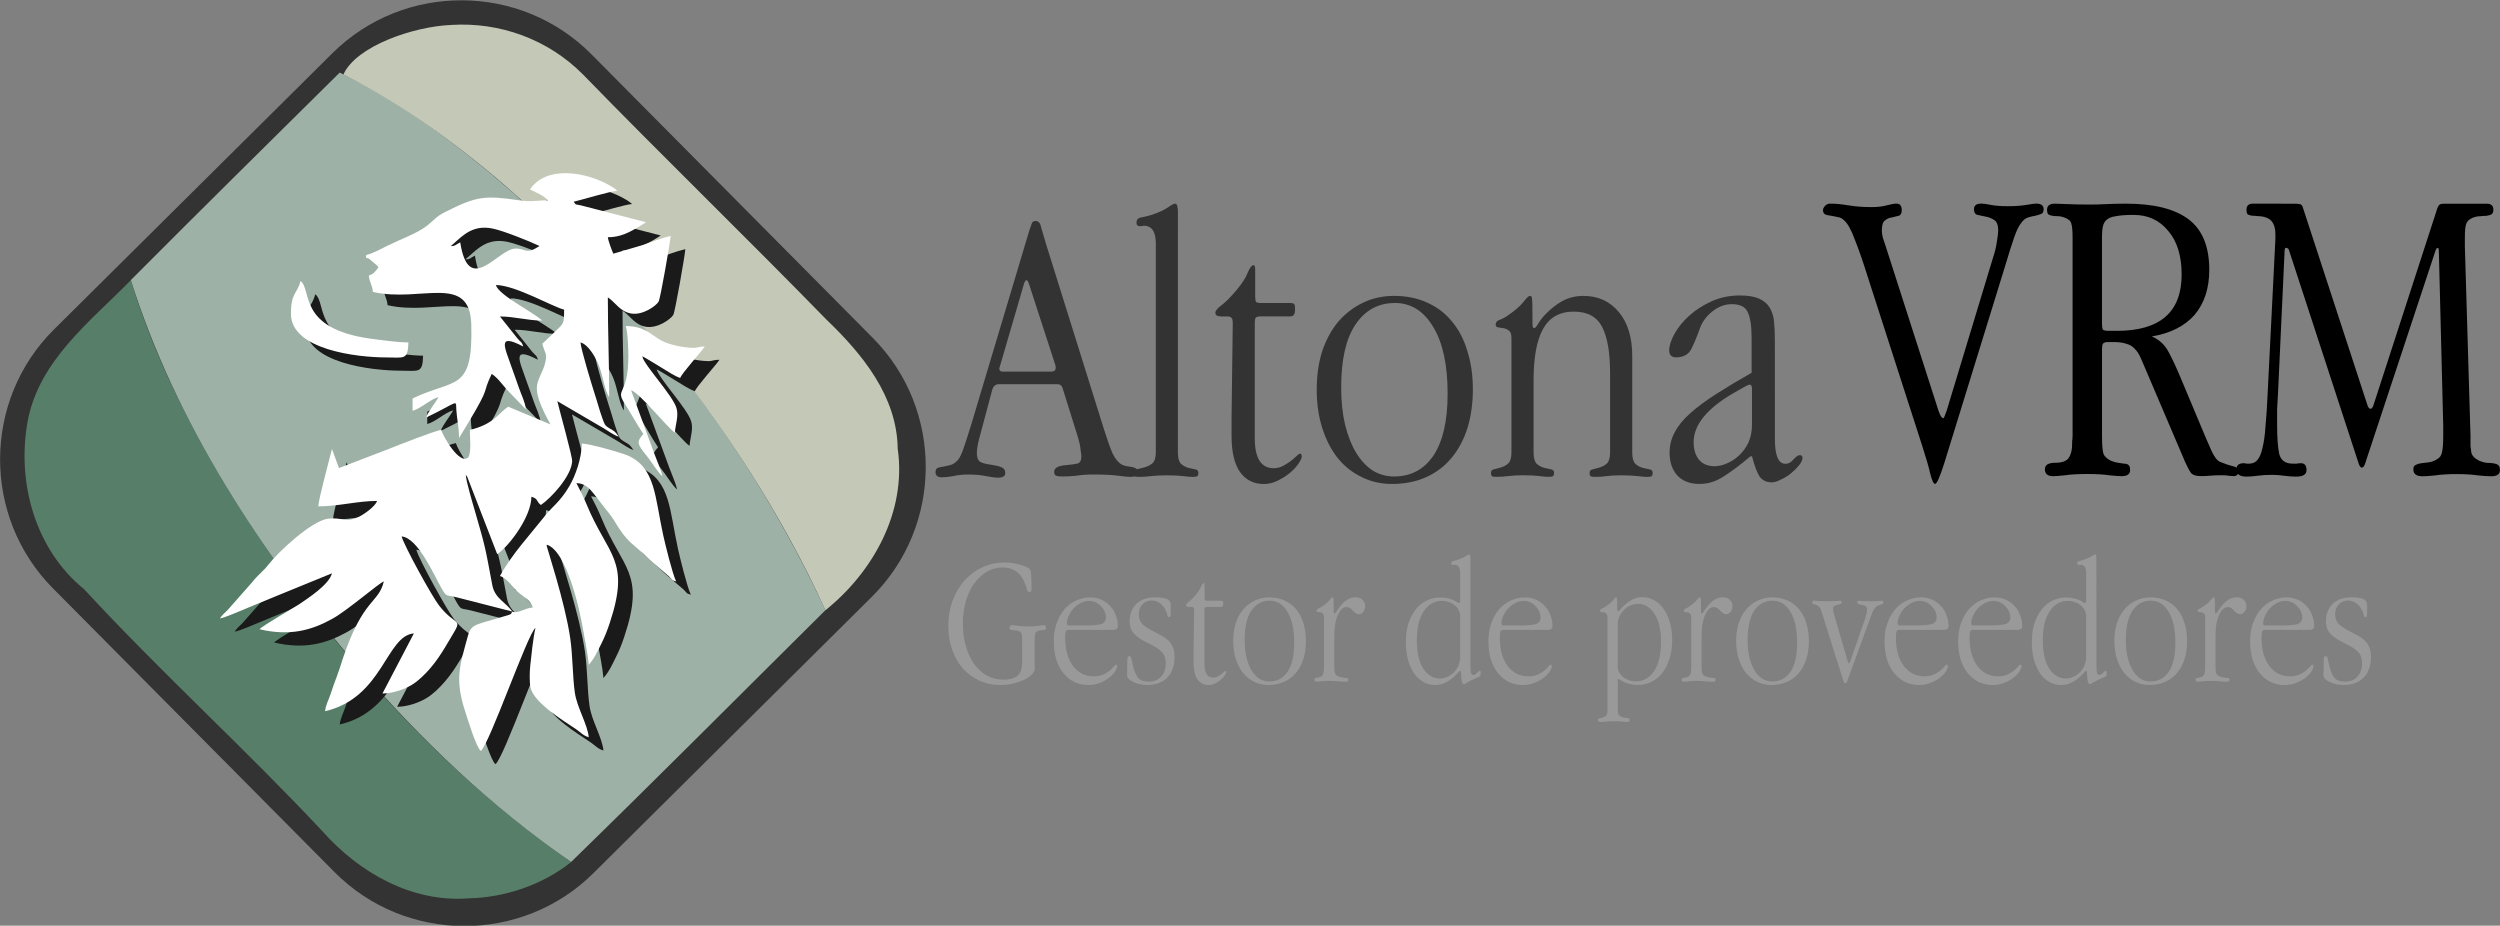 <svg xmlns:inkscape="http://www.inkscape.org/namespaces/inkscape" xmlns:sodipodi="http://sodipodi.sourceforge.net/DTD/sodipodi-0.dtd" xmlns="http://www.w3.org/2000/svg" xmlns:svg="http://www.w3.org/2000/svg" xmlns:rdf="http://www.w3.org/1999/02/22-rdf-syntax-ns#" xmlns:cc="http://creativecommons.org/ns#" xmlns:dc="http://purl.org/dc/elements/1.1/" width="79.43mm" height="29.41mm" viewBox="0 0 79.43 29.41" id="svg1" xml:space="preserve"><rect x="0" y="0" width="79.43" height="29.41" fill="#808080" stroke="none"/><title id="title2">Altona VRM</title><defs id="defs1"><style type="text/css" id="style1"> .fil0 {fill:#D67E29} .fil1 {fill:#D67E29} </style><style type="text/css" id="style2"> .fil0 {fill:#D67E29} .fil1 {fill:#D67E29} </style><style type="text/css" id="style39"> .fil0 {fill:#D67E29} .fil1 {fill:#D67E29} </style><style id="style2-4" type="text/css"> .str0 {stroke:#E60000;stroke-width:1.01;stroke-miterlimit:22.926} .fil3 {fill:#FEFEFE} .fil5 {fill:#727271} .fil35 {fill:#2B2A29} .fil34 {fill:#FECC00} .fil38 {fill:#AB8082} .fil31 {fill:#EF7F1A} .fil37 {fill:#E51A4B} .fil39 {fill:#BBC274} .fil27 {fill:#838FC6} .fil26 {fill:#57A7B3} .fil2 {fill:#57A7B3} .fil28 {fill:#56698F} .fil0 {fill:#00A0E3} .fil4 {fill:#005290} .fil25 {fill:#0057A8} .fil21 {fill:#0068B2} .fil7 {fill:#007D5E} .fil8 {fill:#008D0D} .fil12 {fill:#00A600} .fil11 {fill:#1B5B33} .fil14 {fill:#2C8630} .fil15 {fill:#2DBB28} .fil22 {fill:#388EC1} .fil1 {fill:#3E9BDD} .fil23 {fill:#447C8A} .fil30 {fill:#5E2777} .fil9 {fill:#62A34F} .fil29 {fill:#630B57} .fil10 {fill:#66CB77} .fil19 {fill:#735A2C} .fil24 {fill:#758D89} .fil32 {fill:#8E0034} .fil16 {fill:#A28240} .fil18 {fill:#A46C14} .fil6 {fill:#AF583A} .fil17 {fill:#B5B28C} .fil33 {fill:#B90F21} .fil13 {fill:#C0D496} .fil20 {fill:#D7A24F} .fil36 {fill:#FF4300} </style><style id="style2-8" type="text/css"> .str0 {stroke:#E60000;stroke-width:1.01;stroke-miterlimit:22.926} .fil3 {fill:#FEFEFE} .fil5 {fill:#727271} .fil35 {fill:#2B2A29} .fil34 {fill:#FECC00} .fil38 {fill:#AB8082} .fil31 {fill:#EF7F1A} .fil37 {fill:#E51A4B} .fil39 {fill:#BBC274} .fil27 {fill:#838FC6} .fil26 {fill:#57A7B3} .fil2 {fill:#57A7B3} .fil28 {fill:#56698F} .fil0 {fill:#00A0E3} .fil4 {fill:#005290} .fil25 {fill:#0057A8} .fil21 {fill:#0068B2} .fil7 {fill:#007D5E} .fil8 {fill:#008D0D} .fil12 {fill:#00A600} .fil11 {fill:#1B5B33} .fil14 {fill:#2C8630} .fil15 {fill:#2DBB28} .fil22 {fill:#388EC1} .fil1 {fill:#3E9BDD} .fil23 {fill:#447C8A} .fil30 {fill:#5E2777} .fil9 {fill:#62A34F} .fil29 {fill:#630B57} .fil10 {fill:#66CB77} .fil19 {fill:#735A2C} .fil24 {fill:#758D89} .fil32 {fill:#8E0034} .fil16 {fill:#A28240} .fil18 {fill:#A46C14} .fil6 {fill:#AF583A} .fil17 {fill:#B5B28C} .fil33 {fill:#B90F21} .fil13 {fill:#C0D496} .fil20 {fill:#D7A24F} .fil36 {fill:#FF4300} </style></defs><g id="layer1" transform="translate(-58.696,-180.152)"><g id="g2" transform="matrix(0.774,0,0,0.774,13.268,40.724)"><path style="clip-rule:evenodd;fill:#333333;fill-rule:evenodd;stroke-width:0.228;image-rendering:optimizeQuality;shape-rendering:geometricPrecision;text-rendering:geometricPrecision" id="path94-0" d="m 82.965,182.363 11.557,11.649 c 2.912,2.934 2.893,7.716 -0.041,10.626 l -11.429,11.343 c -2.934,2.912 -7.714,2.893 -10.626,-0.041 l -11.56,-11.649 c -2.909,-2.934 -2.891,-7.716 0.041,-10.626 l 11.432,-11.343 c 2.932,-2.909 7.714,-2.891 10.626,0.041 z" class="fil34"></path><g id="layer1-8" transform="matrix(1.027,0,0,1.027,-29.952,46.652)"><path d="m 109.14,164.436 c -5.537,-3.87 -10.067,-9.068 -13.635,-14.775 -1.629,-2.667 -3.049,-5.486 -3.962,-8.483 -1.643,1.675 -3.694,3.225 -4.132,5.684 -0.425,2.422 0.313,5.081 2.265,6.668 3.068,3.323 6.428,6.364 9.519,9.666 1.469,1.657 3.573,2.862 5.843,2.689 1.47,-0.035 2.945,-0.533 4.102,-1.448 z" fill="#786721" image-rendering="optimizeQuality" id="path2" style="clip-rule:evenodd;fill:#577e68;fill-opacity:1;fill-rule:evenodd;stroke-width:0.099;shape-rendering:geometricPrecision"></path><path d="m 119.306,154.366 c -2.94,-6.358 -7.305,-12.03 -12.507,-16.703 -2.108,-1.85 -4.381,-3.547 -6.907,-4.784 -2.787,2.761 -5.582,5.513 -8.348,8.294 1.813,5.746 5.193,10.879 9.065,15.445 2.528,2.92 5.343,5.621 8.532,7.813 3.415,-3.324 6.779,-6.708 10.166,-10.065 z" fill="#a0892c" image-rendering="optimizeQuality" id="path3" style="clip-rule:evenodd;fill:#9eb1a6;fill-opacity:1;fill-rule:evenodd;stroke-width:0.099;shape-rendering:geometricPrecision"></path><path d="m 104.338,130.976 c -1.485,0.06 -3.789,0.841 -4.298,1.98 4.929,2.533 8.979,6.481 12.495,10.704 2.671,3.282 5.019,6.851 6.771,10.71 1.912,-1.533 3.249,-3.947 2.89,-6.453 -0.028,-2.105 -1.419,-3.795 -2.862,-5.177 -3.21,-3.292 -6.514,-6.492 -9.721,-9.788 -1.388,-1.399 -3.315,-2.103 -5.274,-1.977 z" fill="#c8ab37" image-rendering="optimizeQuality" id="path4" style="clip-rule:evenodd;fill:#c4c8b7;fill-rule:evenodd;stroke-width:0.099;shape-rendering:geometricPrecision"></path><g transform="matrix(0.319,0,0,0.319,87.001,132.506)" fill="#1a1a1a" image-rendering="optimizeQuality" stroke-width="0.309" id="g16" style="clip-rule:evenodd;fill-rule:evenodd;shape-rendering:geometricPrecision"><path d="m 70.584,15.434 c -1.816,-0.01 -3.497,0.557 -4.486,2.038 0.71,0.38 1.77,0.76 2.22,1.37 -1.61,0 -1.87,0.23 -3.58,-0.01 -4.37,-0.62 -5.28,-0.54 -9.32,1.49 -1.07,0.54 -1.379,1.03 -2.229,1.7 -1.19,0.94 -3.49,1.77 -5.01,2.53 -0.78,0.39 -1.77,0.94 -2.62,1.14 v 0.34 c 0.59,0.16 0.38,0.16 0.84,0.53 0.3,0.24 0.49,0.35 0.7,0.67 -0.3,0.44 -0.61,0.87 -1.2,1.02 0.07,0.87 0.44,1.19 0.51,2.06 5.97,1.39 12.16,-2.42 12.33,4.1 0.22,8.52 -2.06,6.7 -7.36,9.25 v 1.54 c 1.01,-0.24 2.21,-1.44 3.25,-1.71 -0.38,0.72 -1.37,1.91 -1.54,2.56 4.21,-2.02 3.68,-2.35 3.78,-0.87 0.09,1.28 0.33,1.97 0.33,3.44 l 1.16,-1.91 c 2.94,-4.9 1.63,-3.41 2.94,-6.13 0.87,0.58 1.4,1.49 2.18,2.27 l 2.1,2.18 c -0.07,-0.88 -0.6,-1.89 -0.88,-2.72 -0.29,-0.89 -0.62,-1.71 -0.94,-2.65 -0.8,-2.35 -1.87,-4.28 1.48,-2.51 -0.16,-0.61 -0.32,-0.53 -0.71,-1 l -2.2,-2.76 c 1.87,0 3.38,0.51 5.31,0.51 -1.38,-1.2 -5.49,-3.21 -5.82,-4.45 2.41,0 7.17,2.76 8.55,3.08 0,1.75 -0.05,1.71 -0.98,2.61 l -1.75,1.67 c 0.28,1.2 0.73,1.18 0.28,2.67 -0.28,0.91 -0.79,1.63 -0.94,2.51 -0.25,1.53 1.16,3.93 1.68,4.92 l -5.3,-2.22 c -1.2,0.8 -1.8,2.21 -4.8,2.91 0,1.05 0.2,2.66 -0.17,3.42 -1.1,1.1 -3.23,-2.7 -3.42,-3.42 -0.64,0.05 -5.63,2 -6.53,2.37 l -6.28,2.41 -0.88,-2.39 c -0.3,1.27 -1.69,6.31 -1.71,7.19 2.51,0 4.93,-0.68 7.36,-0.68 -0.19,0.69 -1.75,1.77 -2.4,2.05 -1.56,0.69 -2.03,-0.03 -3.75,0.179 -2.04,0.25 -6.24,4.17 -7.45,5.74 -0.66,0.86 -1.35,1.31 -2.05,2.22 l -3.05,3.46 c -0.39,0.38 -0.7,0.64 -0.99,1.07 0.59,-0.05 2.92,-1.11 3.6,-1.37 1.18,-0.48 2.26,-0.94 3.52,-1.45 l 6.92,-2.83 c -0.33,1.39 -2.97,3.11 -4.14,3.9 -0.58,0.38 -4.64,2.71 -4.93,3.11 3.78,0.89 6.51,0.14 9.12,-1.31 1.95,-1.08 5.89,-4.52 6.45,-4.68 -0.65,2.78 -2.61,2.06 -5.16,9.74 -0.22,0.69 -0.44,1.42 -0.73,2.17 -0.3,0.77 -0.52,1.43 -0.76,2.15 -0.24,0.73 -0.64,1.44 -0.71,2.2 7.27,-1.69 7.63,-9.46 11.13,-9.75 l -3.94,7.53 c 1.35,0 2.73,-0.54 3.59,-1.03 0.88,-0.51 1.73,-1.36 2.36,-2.09 0.74,-0.85 1.35,-1.76 1.92,-2.71 0.29,-0.48 0.52,-0.89 0.83,-1.39 1.43,-2.36 0.49,-1.11 -1.61,-3.81 -0.87,-1.11 -4.38,-7.48 -4.69,-8.65 2.05,0.17 4.06,4.86 5.05,6.58 0.6,1.04 0.53,0.72 1.86,1.05 l 6.95,1.78 c -0.79,-1.18 -2.17,-1.59 -2.5,-3.32 -0.91,-4.82 -0.8,-4.53 -2.18,-9.29 -0.26,-0.89 -1.12,-3.78 -1.14,-4.51 0.12,0.13 0.09,0.09 0.21,0.31 l 3.729,9.62 c 1.51,-1.01 4.28,-4.72 4.28,-7.19 0.87,0.23 0.59,0.58 1.19,1.03 1.27,-0.85 3.84,-3.63 3.92,-5.49 0.03,-0.59 -1.58,-6.33 -1.86,-7.519 l 5.83,3.41 c 0.5,0.3 1.32,0.9 1.87,1.04 -0.51,-0.76 -0.69,-0.76 -1.17,-1.05 -0.58,-0.34 -0.62,-0.52 -0.86,-1.19 -0.39,-1.06 -0.62,-2.01 -0.99,-3.13 -0.32,-0.99 -1.76,-5.699 -1.77,-6.439 1,0.27 1.94,1.94 2.33,2.979 0.45,1.21 0.65,2.7 1.07,3.54 0.16,0.31 0.07,0.15 0.19,0.33 0,-4.35 -0.17,-8.13 -0.17,-12.5 1.01,0.68 1.51,1.79 2.95,2.03 1.42,0.23 3.07,-0.93 3.41,-1.49 0.22,-0.35 1.44,-7.34 1.51,-8.24 -1.13,0.26 -2.53,0.81 -3.61,1.18 l -3.57,1.05 c -0.17,-0.35 -0.65,-1.63 -0.69,-2.06 1.57,3e-6 2.66,-0.6 3.84,-1.29 l 0.95,-0.59 -8.15,-2.11 c -0.8,-0.2 -0.54,0.05 -0.92,-0.46 1.09,-0.25 4.69,-1.35 5.48,-1.37 -0.18,-0.15 -0.33,-0.29 -0.58,-0.44 -1.594,-1.004 -3.825,-1.757 -5.883,-1.768 z m -10.103,6.831 c 0.299,0.006 0.619,0.042 0.962,0.115 1.38,0.29 4.55,1.57 5.85,2.18 -1.74,1.14 -1.69,0.3 -3.02,0.32 -2.2,0.04 -5.86,6.09 -6.92,-0.78 -0.53,0.27 -0.64,0.49 -1.19,0.47 1.12,-0.901 2.224,-2.346 4.319,-2.304 z" id="path5"></path><path d="m 36.138,33.052 c 0,-2.69 0.82,-2.5 1.2,-4.11 1.48,1.08 -0.42,5.93 8.7,7.22 1.24,0.17 3.48,0.48 4.82,0.48 -0.05,2.26 -0.57,1.88 -2.74,1.88 -3.7,0 -11.98,-0.96 -11.98,-5.47 z" id="path6"></path><path d="m 67.638,33.902 0.36,0.1 z" id="path7"></path><path d="m 78.078,34.592 c 2.44,0 3.19,1.13 4.5,1.83 1,0.53 2.72,0.86 3.89,0.9 0.74,0.02 0.67,-0.17 1.53,-0.17 -0.44,0.67 -2.94,3.42 -3.08,3.94 -0.57,-0.15 -1.86,-0.99 -2.43,-1.34 -0.8,-0.48 -1.56,-0.97 -2.36,-1.4 0.33,1.23 3.79,4.85 4.31,6.48 0.32,0.99 -0.11,2.06 -0.2,3.11 -0.92,-0.62 -4.46,-5.04 -5.48,-5.31 l 2.94,8.02 c 0.29,0.8 0.79,1.88 1,2.76 -0.52,-0.37 -1.4,-1.86 -1.94,-2.51 -1.29,-1.57 -1.32,-1.8 -0.46,-2.79 -0.85,-1.27 -1.58,-2.62 -2.41,-3.93 -1.12,-1.77 0.53,-0.93 0.53,-5.83 0,-0.9 -0.09,-3.24 -0.34,-3.76 z" id="path8"></path><path d="m 65.408,37.332 -0.17,-0.18 z" id="path9"></path><path d="m 65.578,37.502 -0.17,-0.17 z" id="path10"></path><path d="m 65.748,37.672 -0.17,-0.17 z" id="path11"></path><path d="M 65.748,37.672" id="path12"></path><path d="M 65.578,45.032" id="path13"></path><path d="M 77.218,48.452" id="path14"></path><path d="m 63.868,70.362 c 0.67,0.31 1.57,-0.43 2.57,-0.51 -0.26,-0.96 -1.27,-1.37 -1.93,-2.01 -0.61,-0.58 -1.37,-1.72 -2.18,-1.93 0.67,-1.26 1.82,-2.85 2.72,-3.96 l 3,-3.67 c 0.82,-1.05 1.85,-1.69 3,-3.67 0.73,-1.25 1.51,-3.41 1.55,-5.3 0.97,0.02 4.86,1.13 5.7,1.48 3.55,1.51 3.44,5.29 4.5,10.06 0.24,1.07 1.13,4.75 1.61,5.74 -0.6,-0.16 -0.47,-0.22 -0.9,-0.64 l -2.48,-2.13 c -2.19,-2.2 -2.6,-1.86 -4.39,-4.86 -0.4,-0.67 -0.87,-1.18 -1.32,-1.76 -1.38,-1.72 -1.92,-2.9 -3.41,-2.93 0.47,0.89 0.86,1.65 1.28,2.67 2.66,6.46 5.54,6.9 2.9,14.85 -0.37,1.11 -0.66,1.82 -1.15,2.79 -0.49,0.98 -0.76,1.62 -1.48,2.45 -0.11,-1.32 -0.47,-2.96 -0.69,-4.28 -0.4,-2.42 -2.06,-10.09 -4.62,-10.78 0.02,0.29 2.34,7.23 2.99,11.74 0.32,2.23 0.28,4.67 0.57,6.78 0.26,1.88 1.61,4.03 1.75,5.62 -0.69,-0.19 -1.03,-0.63 -1.58,-1 -1.52,-1.03 -5.28,-3.28 -5.72,-5.23 -0.14,-0.62 -0.11,-1.98 -0.04,-2.65 0.14,-1.31 0.37,-3.57 0.66,-4.82 -0.97,0.71 -5.78,14.63 -6.85,15.41 -0.57,-0.42 -1.67,-4.07 -1.9,-4.77 -1.42,-4.24 -0.73,-5.9 0.3,-9.68 0.42,-1.52 1.09,-1.34 4.45,-2.39 0.89,-0.27 0.92,-0.19 1.09,-0.62 z" id="path15"></path><path d="M 27.238,71.222" id="path16"></path></g><g transform="matrix(0.319,0,0,0.319,86.414,131.976)" fill="#ffffff" image-rendering="optimizeQuality" stroke-width="0.309" id="g28" style="clip-rule:evenodd;fill-rule:evenodd;shape-rendering:geometricPrecision"><path d="m 70.584,15.434 c -1.816,-0.01 -3.497,0.557 -4.486,2.038 0.71,0.38 1.77,0.76 2.22,1.37 -1.61,0 -1.87,0.23 -3.58,-0.01 -4.37,-0.62 -5.28,-0.54 -9.32,1.49 -1.07,0.54 -1.379,1.03 -2.229,1.7 -1.19,0.94 -3.49,1.77 -5.01,2.53 -0.78,0.39 -1.77,0.94 -2.62,1.14 v 0.34 c 0.59,0.16 0.38,0.16 0.84,0.53 0.3,0.24 0.49,0.35 0.7,0.67 -0.3,0.44 -0.61,0.87 -1.2,1.02 0.07,0.87 0.44,1.19 0.51,2.06 5.97,1.39 12.16,-2.42 12.33,4.1 0.22,8.52 -2.06,6.7 -7.36,9.25 v 1.54 c 1.01,-0.24 2.21,-1.44 3.25,-1.71 -0.38,0.72 -1.37,1.91 -1.54,2.56 4.21,-2.02 3.68,-2.35 3.78,-0.87 0.09,1.28 0.33,1.97 0.33,3.44 l 1.16,-1.91 c 2.94,-4.9 1.63,-3.41 2.94,-6.13 0.87,0.58 1.4,1.49 2.18,2.27 l 2.1,2.18 c -0.07,-0.88 -0.6,-1.89 -0.88,-2.72 -0.29,-0.89 -0.62,-1.71 -0.94,-2.65 -0.8,-2.35 -1.87,-4.28 1.48,-2.51 -0.16,-0.61 -0.32,-0.53 -0.71,-1 l -2.2,-2.76 c 1.87,0 3.38,0.51 5.31,0.51 -1.38,-1.2 -5.49,-3.21 -5.82,-4.45 2.41,0 7.17,2.76 8.55,3.08 0,1.75 -0.05,1.71 -0.98,2.61 l -1.75,1.67 c 0.28,1.2 0.73,1.18 0.28,2.67 -0.28,0.91 -0.79,1.63 -0.94,2.51 -0.25,1.53 1.16,3.93 1.68,4.92 l -5.3,-2.22 c -1.2,0.8 -1.8,2.21 -4.8,2.91 0,1.05 0.2,2.66 -0.17,3.42 -1.1,1.1 -3.23,-2.7 -3.42,-3.42 -0.64,0.05 -5.63,2 -6.53,2.37 l -6.28,2.41 -0.88,-2.39 c -0.3,1.27 -1.69,6.31 -1.71,7.19 2.51,0 4.93,-0.68 7.36,-0.68 -0.19,0.69 -1.75,1.77 -2.4,2.05 -1.56,0.69 -2.03,-0.03 -3.75,0.179 -2.04,0.25 -6.24,4.17 -7.45,5.74 -0.66,0.86 -1.35,1.31 -2.05,2.22 l -3.05,3.46 c -0.39,0.38 -0.7,0.64 -0.99,1.07 0.59,-0.05 2.92,-1.11 3.6,-1.37 1.18,-0.48 2.26,-0.94 3.52,-1.45 l 6.92,-2.83 c -0.33,1.39 -2.97,3.11 -4.14,3.9 -0.58,0.38 -4.64,2.71 -4.93,3.11 3.78,0.89 6.51,0.14 9.12,-1.31 1.95,-1.08 5.89,-4.52 6.45,-4.68 -0.65,2.78 -2.61,2.06 -5.16,9.74 -0.22,0.69 -0.44,1.42 -0.73,2.17 -0.3,0.77 -0.52,1.43 -0.76,2.15 -0.24,0.73 -0.64,1.44 -0.71,2.2 7.27,-1.69 7.63,-9.46 11.13,-9.75 l -3.94,7.53 c 1.35,0 2.73,-0.54 3.59,-1.03 0.88,-0.51 1.73,-1.36 2.36,-2.09 0.74,-0.85 1.35,-1.76 1.92,-2.71 0.29,-0.48 0.52,-0.89 0.83,-1.39 1.43,-2.36 0.49,-1.11 -1.61,-3.81 -0.87,-1.11 -4.38,-7.48 -4.69,-8.65 2.05,0.17 4.06,4.86 5.05,6.58 0.6,1.04 0.53,0.72 1.86,1.05 l 6.95,1.78 c -0.79,-1.18 -2.17,-1.59 -2.5,-3.32 -0.91,-4.82 -0.8,-4.53 -2.18,-9.29 -0.26,-0.89 -1.12,-3.78 -1.14,-4.51 0.12,0.13 0.09,0.09 0.21,0.31 l 3.729,9.62 c 1.51,-1.01 4.28,-4.72 4.28,-7.19 0.87,0.23 0.59,0.58 1.19,1.03 1.27,-0.85 3.84,-3.63 3.92,-5.49 0.03,-0.59 -1.58,-6.33 -1.86,-7.519 l 5.83,3.41 c 0.5,0.3 1.32,0.9 1.87,1.04 -0.51,-0.76 -0.69,-0.76 -1.17,-1.05 -0.58,-0.34 -0.62,-0.52 -0.86,-1.19 -0.39,-1.06 -0.62,-2.01 -0.99,-3.13 -0.32,-0.99 -1.76,-5.699 -1.77,-6.439 1,0.27 1.94,1.94 2.33,2.979 0.45,1.21 0.65,2.7 1.07,3.54 0.16,0.31 0.07,0.15 0.19,0.33 0,-4.35 -0.17,-8.13 -0.17,-12.5 1.01,0.68 1.51,1.79 2.95,2.03 1.42,0.23 3.07,-0.93 3.41,-1.49 0.22,-0.35 1.44,-7.34 1.51,-8.24 -1.13,0.26 -2.53,0.81 -3.61,1.18 l -3.57,1.05 c -0.17,-0.35 -0.65,-1.63 -0.69,-2.06 1.57,3e-6 2.66,-0.6 3.84,-1.29 l 0.95,-0.59 -8.15,-2.11 c -0.8,-0.2 -0.54,0.05 -0.92,-0.46 1.09,-0.25 4.69,-1.35 5.48,-1.37 -0.18,-0.15 -0.33,-0.29 -0.58,-0.44 -1.594,-1.004 -3.825,-1.757 -5.883,-1.768 z m -10.103,6.831 c 0.299,0.006 0.619,0.042 0.962,0.115 1.38,0.29 4.55,1.57 5.85,2.18 -1.74,1.14 -1.69,0.3 -3.02,0.32 -2.2,0.04 -5.86,6.09 -6.92,-0.78 -0.53,0.27 -0.64,0.49 -1.19,0.47 1.12,-0.901 2.224,-2.346 4.319,-2.304 z" id="path17"></path><path d="m 36.138,33.052 c 0,-2.69 0.82,-2.5 1.2,-4.11 1.48,1.08 -0.42,5.93 8.7,7.22 1.24,0.17 3.48,0.48 4.82,0.48 -0.05,2.26 -0.57,1.88 -2.74,1.88 -3.7,0 -11.98,-0.96 -11.98,-5.47 z" id="path18"></path><path d="m 67.638,33.902 0.36,0.1 z" id="path19"></path><path d="m 78.078,34.592 c 2.44,0 3.19,1.13 4.5,1.83 1,0.53 2.72,0.86 3.89,0.9 0.74,0.02 0.67,-0.17 1.53,-0.17 -0.44,0.67 -2.94,3.42 -3.08,3.94 -0.57,-0.15 -1.86,-0.99 -2.43,-1.34 -0.8,-0.48 -1.56,-0.97 -2.36,-1.4 0.33,1.23 3.79,4.85 4.31,6.48 0.32,0.99 -0.11,2.06 -0.2,3.11 -0.92,-0.62 -4.46,-5.04 -5.48,-5.31 l 2.94,8.02 c 0.29,0.8 0.79,1.88 1,2.76 -0.52,-0.37 -1.4,-1.86 -1.94,-2.51 -1.29,-1.57 -1.32,-1.8 -0.46,-2.79 -0.85,-1.27 -1.58,-2.62 -2.41,-3.93 -1.12,-1.77 0.53,-0.93 0.53,-5.83 0,-0.9 -0.09,-3.24 -0.34,-3.76 z" id="path20"></path><path d="m 65.408,37.332 -0.17,-0.18 z" id="path21"></path><path d="m 65.578,37.502 -0.17,-0.17 z" id="path22"></path><path d="m 65.748,37.672 -0.17,-0.17 z" id="path23"></path><path d="M 65.748,37.672" id="path24"></path><path d="M 65.578,45.032" id="path25"></path><path d="M 77.218,48.452" id="path26"></path><path d="m 63.868,70.362 c 0.67,0.31 1.57,-0.43 2.57,-0.51 -0.26,-0.96 -1.27,-1.37 -1.93,-2.01 -0.61,-0.58 -1.37,-1.72 -2.18,-1.93 0.67,-1.26 1.82,-2.85 2.72,-3.96 l 3,-3.67 c 0.82,-1.05 1.85,-1.69 3,-3.67 0.73,-1.25 1.51,-3.41 1.55,-5.3 0.97,0.02 4.86,1.13 5.7,1.48 3.55,1.51 3.44,5.29 4.5,10.06 0.24,1.07 1.13,4.75 1.61,5.74 -0.6,-0.16 -0.47,-0.22 -0.9,-0.64 l -2.48,-2.13 c -2.19,-2.2 -2.6,-1.86 -4.39,-4.86 -0.4,-0.67 -0.87,-1.18 -1.32,-1.76 -1.38,-1.72 -1.92,-2.9 -3.41,-2.93 0.47,0.89 0.86,1.65 1.28,2.67 2.66,6.46 5.54,6.9 2.9,14.85 -0.37,1.11 -0.66,1.82 -1.15,2.79 -0.49,0.98 -0.76,1.62 -1.48,2.45 -0.11,-1.32 -0.47,-2.96 -0.69,-4.28 -0.4,-2.42 -2.06,-10.09 -4.62,-10.78 0.02,0.29 2.34,7.23 2.99,11.74 0.32,2.23 0.28,4.67 0.57,6.78 0.26,1.88 1.61,4.03 1.75,5.62 -0.69,-0.19 -1.03,-0.63 -1.58,-1 -1.52,-1.03 -5.28,-3.28 -5.72,-5.23 -0.14,-0.62 -0.11,-1.98 -0.04,-2.65 0.14,-1.31 0.37,-3.57 0.66,-4.82 -0.97,0.71 -5.78,14.63 -6.85,15.41 -0.57,-0.42 -1.67,-4.07 -1.9,-4.77 -1.42,-4.24 -0.73,-5.9 0.3,-9.68 0.42,-1.52 1.09,-1.34 4.45,-2.39 0.89,-0.27 0.92,-0.19 1.09,-0.62 z" id="path27"></path><path d="M 27.238,71.222" id="path28"></path></g></g></g><g id="g29" transform="translate(0,-1.292)"><path d="m 122.429,189.811 q 0.151,-0.509 0.261,-0.825 0.11,-0.316 0.22,-0.454 0.096,-0.137 0.22,-0.179 0.137,-0.041 0.234,-0.055 0.11,-0.028 0.179,-0.055 0.083,-0.028 0.083,-0.151 0,-0.179 -0.234,-0.179 -0.083,0 -0.316,0.041 -0.234,0.041 -0.591,0.041 -0.33,0 -0.536,-0.041 -0.192,-0.041 -0.302,-0.041 -0.234,0 -0.234,0.179 0,0.151 0.11,0.179 0.124,0.028 0.261,0.055 0.151,0.028 0.275,0.11 0.124,0.083 0.124,0.33 0,0.11 -0.041,0.344 -0.028,0.234 -0.137,0.564 l -1.457,4.811 q -0.083,0.247 -0.11,0.247 -0.069,0 -0.151,-0.234 l -1.677,-5.223 q -0.055,-0.165 -0.096,-0.289 -0.028,-0.124 -0.028,-0.22 0,-0.247 0.096,-0.316 0.096,-0.083 0.22,-0.096 0.124,-0.028 0.22,-0.055 0.096,-0.028 0.096,-0.179 0,-0.206 -0.165,-0.206 -0.11,0 -0.316,0.055 -0.192,0.055 -0.481,0.055 -0.399,0 -0.729,-0.055 -0.33,-0.055 -0.577,-0.055 -0.11,0 -0.165,0.069 -0.069,0.069 -0.069,0.137 0,0.096 0.069,0.137 0.069,0.028 0.179,0.041 0.096,0.014 0.206,0.041 0.124,0.014 0.206,0.096 0.179,0.151 0.344,0.605 0.179,0.44 0.412,1.182 l 1.732,5.374 q 0.192,0.591 0.261,0.907 0.083,0.316 0.151,0.316 0.083,0 0.289,-0.646 z m 3.519,2.144 h -0.275 q -0.124,0 -0.165,-0.041 -0.028,-0.055 -0.028,-0.192 v -2.749 q 0,-0.206 0.028,-0.33 0.028,-0.137 0.124,-0.22 0.096,-0.083 0.289,-0.11 0.206,-0.041 0.564,-0.041 0.687,0 1.1,0.509 0.426,0.495 0.426,1.388 0,1.787 -2.062,1.787 z m 1.113,0.179 q 0.893,-0.151 1.361,-0.687 0.467,-0.55 0.467,-1.429 0,-1.113 -0.66,-1.608 -0.66,-0.495 -1.979,-0.495 -0.357,0 -0.632,0.014 -0.275,0.014 -0.509,0.014 -0.426,0 -0.715,-0.014 -0.275,-0.014 -0.412,-0.014 -0.247,0 -0.247,0.192 0,0.11 0.041,0.151 0.055,0.028 0.124,0.041 0.083,0.014 0.179,0.014 0.096,0 0.206,0.041 0.192,0.069 0.22,0.192 0.041,0.124 0.041,0.44 v 6.295 q 0,0.11 -0.014,0.179 0,0.069 0,0.096 0,0.275 -0.11,0.44 -0.11,0.151 -0.426,0.151 -0.33,0 -0.33,0.206 0,0.22 0.261,0.22 0.11,0 0.371,-0.028 0.275,-0.041 0.715,-0.041 0.44,0 0.701,0.041 0.275,0.028 0.385,0.028 0.275,0 0.275,-0.192 0,-0.124 -0.055,-0.165 -0.041,-0.041 -0.137,-0.041 -0.083,-0.014 -0.192,-0.028 -0.11,-0.014 -0.234,-0.069 -0.192,-0.096 -0.234,-0.234 -0.041,-0.151 -0.041,-0.564 v -2.735 q 0,-0.137 0.028,-0.179 0.041,-0.055 0.165,-0.055 h 0.165 q 0.261,0 0.412,0.055 0.165,0.041 0.275,0.165 0.11,0.11 0.192,0.302 0.083,0.192 0.206,0.481 l 1.196,2.804 q 0.11,0.247 0.192,0.357 0.083,0.096 0.316,0.096 0.124,0 0.289,-0.014 0.165,-0.014 0.385,-0.014 0.11,0 0.192,0.014 0.096,0.014 0.165,0.014 0.151,0 0.151,-0.137 0,-0.151 -0.179,-0.179 -0.165,-0.041 -0.399,-0.137 -0.137,-0.055 -0.275,-0.357 -0.137,-0.302 -0.371,-0.866 l -0.605,-1.443 q -0.206,-0.495 -0.385,-0.825 -0.179,-0.344 -0.536,-0.495 z m 3.216,-4.22 q -0.206,0 -0.206,0.192 0,0.11 0.041,0.151 0.055,0.028 0.137,0.041 0.083,0 0.192,0.014 0.124,0 0.247,0.041 0.302,0.096 0.302,0.536 v 0.151 l -0.247,4.921 q -0.028,0.619 -0.069,1.045 -0.028,0.412 -0.096,0.674 -0.055,0.261 -0.165,0.385 -0.096,0.11 -0.261,0.11 -0.041,0 -0.083,0 -0.028,-0.014 -0.083,-0.014 -0.234,0 -0.234,0.192 0,0.234 0.316,0.234 0.165,0 0.357,-0.028 0.206,-0.028 0.454,-0.028 0.192,0 0.385,0.028 0.192,0.028 0.385,0.028 0.33,0 0.33,-0.206 0,-0.22 -0.179,-0.22 -0.069,0 -0.137,0.014 -0.055,0 -0.124,0 -0.344,0 -0.426,-0.302 -0.069,-0.316 -0.069,-0.962 0,-0.234 0,-0.467 0.014,-0.247 0.028,-0.481 l 0.206,-4.453 q 0,-0.192 0.041,-0.192 0.069,0 0.096,0.055 l 2.227,6.818 q 0.041,0.11 0.096,0.11 0.055,0 0.096,-0.11 l 2.24,-6.776 q 0.028,-0.096 0.083,-0.096 0.028,0 0.028,0.192 l 0.137,5.457 v 0.33 q 0,0.357 -0.041,0.522 -0.028,0.151 -0.165,0.22 -0.137,0.083 -0.275,0.096 -0.124,0.014 -0.234,0.028 -0.096,0.014 -0.165,0.055 -0.069,0.028 -0.069,0.137 0,0.22 0.289,0.22 0.151,0 0.412,-0.028 0.261,-0.041 0.674,-0.041 0.399,0 0.674,0.041 0.275,0.028 0.426,0.028 0.275,0 0.275,-0.192 0,-0.124 -0.055,-0.165 -0.055,-0.041 -0.151,-0.055 -0.083,-0.014 -0.206,-0.014 -0.124,-0.014 -0.247,-0.069 -0.11,-0.055 -0.165,-0.11 -0.055,-0.055 -0.083,-0.137 -0.014,-0.096 -0.028,-0.22 0,-0.137 0,-0.33 l -0.179,-6.007 v -0.289 q 0,-0.316 0.041,-0.426 0.041,-0.124 0.192,-0.192 0.124,-0.055 0.247,-0.055 0.124,-0.014 0.206,-0.014 0.096,-0.014 0.151,-0.041 0.069,-0.041 0.069,-0.151 0,-0.192 -0.206,-0.192 h -1.388 q -0.11,0 -0.151,0.069 -0.041,0.069 -0.069,0.179 l -1.993,6.144 q -0.041,0.124 -0.096,0.124 -0.055,0 -0.096,-0.11 l -2.048,-6.268 q -0.028,-0.11 -0.096,-0.124 -0.055,-0.014 -0.151,-0.014 z" id="text1" style="font-size:11.429px;font-family:'Apple Garamond Light';-inkscape-font-specification:'Apple Garamond Light, ';stroke-width:0.054" aria-label="VRM"></path><path d="m 91.174,202.402 q 0,0.14 -0.018,0.257 -0.018,0.117 -0.082,0.204 -0.064,0.082 -0.187,0.128 -0.117,0.047 -0.321,0.047 -0.268,0 -0.502,-0.123 -0.233,-0.128 -0.408,-0.362 -0.169,-0.233 -0.268,-0.56 -0.099,-0.333 -0.099,-0.735 0,-0.385 0.093,-0.712 0.099,-0.333 0.268,-0.566 0.175,-0.239 0.403,-0.373 0.233,-0.134 0.502,-0.134 0.239,0 0.414,0.117 0.175,0.117 0.268,0.333 0.064,0.14 0.082,0.239 0.023,0.093 0.087,0.093 0.064,0 0.064,-0.082 0,-0.28 -0.012,-0.438 -0.006,-0.157 -0.041,-0.204 -0.023,-0.029 -0.099,-0.064 -0.07,-0.041 -0.175,-0.07 -0.105,-0.035 -0.239,-0.058 -0.134,-0.023 -0.286,-0.023 -0.385,0 -0.712,0.152 -0.327,0.152 -0.566,0.42 -0.239,0.268 -0.379,0.642 -0.134,0.368 -0.134,0.805 0,0.408 0.123,0.753 0.123,0.344 0.338,0.595 0.222,0.245 0.525,0.385 0.303,0.14 0.671,0.14 0.21,0 0.403,-0.047 0.198,-0.047 0.35,-0.117 0.152,-0.076 0.245,-0.169 0.093,-0.099 0.093,-0.204 0,-0.018 -0.006,-0.07 0,-0.058 0,-0.146 v -0.7 q 0,-0.134 0.018,-0.187 0.018,-0.058 0.117,-0.088 0.047,-0.012 0.087,-0.012 0.041,0 0.07,-0.005 0.035,-0.005 0.052,-0.023 0.018,-0.018 0.018,-0.058 0,-0.076 -0.076,-0.076 -0.052,0 -0.169,0.023 -0.117,0.018 -0.309,0.018 -0.204,0 -0.333,-0.018 -0.128,-0.023 -0.187,-0.023 -0.087,0 -0.087,0.076 0,0.047 0.023,0.064 0.023,0.012 0.058,0.018 0.041,0 0.087,0.005 0.052,0 0.105,0.018 0.087,0.029 0.105,0.082 0.023,0.052 0.023,0.187 z m 1.96,-1.085 h -0.478 q -0.029,0 -0.047,-0.018 -0.018,-0.018 -0.018,-0.035 0,-0.123 0.058,-0.251 0.058,-0.128 0.152,-0.233 0.099,-0.105 0.228,-0.175 0.128,-0.07 0.268,-0.07 0.111,0 0.21,0.047 0.099,0.047 0.169,0.123 0.076,0.076 0.117,0.169 0.041,0.093 0.041,0.187 0,0.169 -0.169,0.216 -0.169,0.041 -0.531,0.041 z m 0.904,0.14 q 0.099,0 0.134,-0.029 0.041,-0.029 0.041,-0.093 0,-0.175 -0.064,-0.338 -0.058,-0.169 -0.175,-0.292 -0.111,-0.128 -0.274,-0.204 -0.163,-0.076 -0.368,-0.076 -0.233,0 -0.443,0.099 -0.21,0.093 -0.368,0.274 -0.158,0.181 -0.251,0.443 -0.093,0.257 -0.093,0.578 0,0.315 0.076,0.572 0.082,0.257 0.228,0.438 0.146,0.181 0.344,0.28 0.204,0.099 0.443,0.099 0.21,0 0.379,-0.07 0.175,-0.07 0.292,-0.163 0.123,-0.099 0.187,-0.198 0.064,-0.105 0.064,-0.169 0,-0.047 -0.041,-0.047 -0.018,0 -0.064,0.058 -0.047,0.058 -0.128,0.128 -0.082,0.07 -0.21,0.128 -0.123,0.058 -0.303,0.058 -0.198,0 -0.368,-0.082 -0.163,-0.088 -0.286,-0.245 -0.117,-0.157 -0.187,-0.385 -0.064,-0.228 -0.064,-0.519 0,-0.146 0.018,-0.193 0.018,-0.052 0.093,-0.052 z m 1.348,-1.033 q -0.379,0 -0.589,0.21 -0.21,0.21 -0.21,0.543 0,0.257 0.152,0.414 0.158,0.157 0.478,0.309 0.263,0.123 0.391,0.257 0.128,0.128 0.128,0.362 0,0.263 -0.152,0.426 -0.146,0.157 -0.391,0.157 -0.216,0 -0.321,-0.105 -0.099,-0.111 -0.158,-0.321 -0.052,-0.204 -0.07,-0.292 -0.012,-0.093 -0.064,-0.093 -0.064,0 -0.064,0.099 0,0.204 -0.006,0.333 -0.006,0.123 -0.006,0.169 0,0.07 0.058,0.128 0.058,0.052 0.146,0.093 0.093,0.047 0.204,0.07 0.117,0.023 0.233,0.023 0.414,0 0.642,-0.239 0.228,-0.239 0.228,-0.653 0,-0.181 -0.052,-0.298 -0.047,-0.123 -0.134,-0.21 -0.087,-0.088 -0.21,-0.157 -0.123,-0.07 -0.274,-0.146 -0.233,-0.117 -0.35,-0.228 -0.117,-0.117 -0.117,-0.321 0,-0.193 0.117,-0.309 0.117,-0.123 0.286,-0.123 0.123,0 0.233,0.064 0.111,0.064 0.187,0.193 0.076,0.128 0.082,0.204 0.006,0.07 0.058,0.07 0.052,0 0.052,-0.117 v -0.239 q 0,-0.058 -0.012,-0.105 -0.012,-0.052 -0.064,-0.088 -0.047,-0.041 -0.152,-0.058 -0.099,-0.023 -0.28,-0.023 z m 1.581,-0.292 v -0.093 q 0,-0.07 -0.023,-0.07 -0.041,0 -0.087,0.111 -0.041,0.111 -0.169,0.263 -0.128,0.152 -0.222,0.222 -0.087,0.064 -0.087,0.111 0,0.052 0.087,0.052 h 0.087 q 0.052,0 0.064,0.023 0.018,0.018 0.018,0.076 l -0.018,1.394 v 0.274 q 0,0.35 0.123,0.531 0.128,0.181 0.356,0.181 0.111,0 0.21,-0.052 0.105,-0.052 0.181,-0.117 0.082,-0.07 0.123,-0.134 0.047,-0.07 0.047,-0.099 0,-0.047 -0.023,-0.047 -0.018,0 -0.052,0.035 -0.035,0.035 -0.087,0.076 -0.047,0.035 -0.111,0.07 -0.064,0.035 -0.14,0.035 -0.28,0 -0.28,-0.443 v -1.704 q 0,-0.058 0.012,-0.076 0.018,-0.023 0.07,-0.023 h 0.438 q 0.047,0 0.058,-0.023 0.018,-0.023 0.018,-0.076 v -0.023 q 0,-0.047 -0.012,-0.058 -0.012,-0.018 -0.064,-0.018 h -0.432 q -0.052,0 -0.07,-0.018 -0.012,-0.023 -0.012,-0.082 z m 2.054,0.292 q -0.245,0 -0.455,0.099 -0.21,0.099 -0.368,0.28 -0.152,0.181 -0.239,0.438 -0.082,0.257 -0.082,0.572 0,0.309 0.082,0.566 0.082,0.257 0.228,0.443 0.146,0.181 0.35,0.28 0.204,0.105 0.455,0.105 0.28,0 0.502,-0.099 0.222,-0.099 0.373,-0.28 0.158,-0.187 0.239,-0.443 0.082,-0.263 0.082,-0.578 0,-0.309 -0.082,-0.566 -0.076,-0.257 -0.228,-0.438 -0.146,-0.181 -0.368,-0.28 -0.216,-0.099 -0.49,-0.099 z m 0.012,0.105 q 0.356,0 0.566,0.35 0.216,0.35 0.216,0.992 0,0.601 -0.21,0.916 -0.21,0.309 -0.583,0.309 -0.169,0 -0.315,-0.088 -0.14,-0.093 -0.245,-0.263 -0.105,-0.175 -0.163,-0.414 -0.058,-0.245 -0.058,-0.554 0,-0.613 0.21,-0.928 0.216,-0.321 0.583,-0.321 z m 2.036,0.035 q 0,-0.064 -0.006,-0.099 0,-0.041 -0.029,-0.041 -0.035,0 -0.105,0.093 -0.07,0.088 -0.204,0.181 -0.076,0.052 -0.14,0.082 -0.058,0.023 -0.058,0.07 0,0.041 0.035,0.041 0.035,0 0.076,0.005 0.047,0.005 0.082,0.041 0.041,0.035 0.041,0.14 v 1.546 q 0,0.152 -0.023,0.228 -0.018,0.07 -0.093,0.099 -0.099,0.035 -0.146,0.035 -0.041,0 -0.041,0.058 0,0.041 0.018,0.052 0.023,0.005 0.07,0.005 0.07,0 0.163,-0.012 0.099,-0.012 0.216,-0.012 0.181,0 0.309,0.018 0.134,0.012 0.21,0.012 0.093,0 0.093,-0.064 0,-0.041 -0.023,-0.047 -0.018,-0.012 -0.058,-0.012 -0.041,-0.005 -0.099,-0.012 -0.058,-0.005 -0.134,-0.035 -0.087,-0.035 -0.111,-0.099 -0.023,-0.064 -0.023,-0.216 v -0.963 q 0,-0.245 0.035,-0.42 0.035,-0.175 0.093,-0.286 0.058,-0.117 0.123,-0.169 0.07,-0.052 0.134,-0.052 0.07,0 0.117,0.035 0.047,0.035 0.087,0.082 0.047,0.041 0.087,0.076 0.047,0.035 0.105,0.035 0.076,0 0.134,-0.07 0.064,-0.076 0.064,-0.193 0,-0.117 -0.082,-0.193 -0.082,-0.082 -0.228,-0.082 -0.274,0 -0.519,0.333 l -0.105,0.152 q -0.023,0.029 -0.041,0.029 -0.023,0 -0.023,-0.041 z m 4.346,-1.377 q 0,-0.128 -0.041,-0.128 -0.029,0 -0.111,0.058 -0.082,0.052 -0.233,0.105 -0.087,0.029 -0.158,0.047 -0.07,0.012 -0.07,0.07 0,0.023 0.018,0.041 0.018,0.012 0.029,0.012 0.029,0 0.041,0 0.012,-0.005 0.018,-0.005 0.181,0 0.181,0.263 v 0.887 q 0,0.064 -0.047,0.064 -0.018,0 -0.058,-0.023 -0.035,-0.029 -0.105,-0.064 -0.07,-0.035 -0.175,-0.058 -0.105,-0.029 -0.251,-0.029 -0.228,0 -0.432,0.099 -0.198,0.093 -0.344,0.28 -0.146,0.181 -0.233,0.443 -0.082,0.263 -0.082,0.595 0,0.315 0.07,0.572 0.076,0.251 0.198,0.432 0.128,0.175 0.298,0.268 0.175,0.093 0.368,0.093 0.204,0 0.391,-0.111 0.193,-0.117 0.385,-0.338 h 0.035 l 0.023,0.268 q 0.018,0.152 0.076,0.152 0.035,0 0.128,-0.064 0.099,-0.058 0.286,-0.14 0.076,-0.029 0.099,-0.052 0.023,-0.023 0.023,-0.088 0,-0.082 -0.018,-0.082 -0.023,0 -0.052,0.023 -0.023,0.018 -0.052,0.047 -0.023,0.023 -0.052,0.047 -0.029,0.018 -0.052,0.018 -0.07,0 -0.088,-0.082 -0.012,-0.082 -0.012,-0.257 z m -0.327,1.838 v 1.301 q 0,0.146 -0.058,0.268 -0.052,0.123 -0.146,0.216 -0.087,0.088 -0.204,0.14 -0.111,0.052 -0.233,0.052 -0.321,0 -0.531,-0.315 -0.204,-0.321 -0.204,-0.904 0,-0.601 0.222,-0.922 0.222,-0.327 0.572,-0.327 0.122,0 0.228,0.041 0.105,0.035 0.181,0.099 0.082,0.064 0.128,0.157 0.047,0.088 0.047,0.193 z m 1.855,0.292 h -0.478 q -0.029,0 -0.047,-0.018 -0.018,-0.018 -0.018,-0.035 0,-0.123 0.058,-0.251 0.058,-0.128 0.152,-0.233 0.099,-0.105 0.228,-0.175 0.128,-0.07 0.268,-0.07 0.111,0 0.21,0.047 0.099,0.047 0.169,0.123 0.076,0.076 0.117,0.169 0.041,0.093 0.041,0.187 0,0.169 -0.169,0.216 -0.169,0.041 -0.531,0.041 z m 0.904,0.14 q 0.099,0 0.134,-0.029 0.041,-0.029 0.041,-0.093 0,-0.175 -0.064,-0.338 -0.058,-0.169 -0.175,-0.292 -0.111,-0.128 -0.274,-0.204 -0.163,-0.076 -0.368,-0.076 -0.233,0 -0.443,0.099 -0.21,0.093 -0.368,0.274 -0.157,0.181 -0.251,0.443 -0.093,0.257 -0.093,0.578 0,0.315 0.076,0.572 0.082,0.257 0.228,0.438 0.146,0.181 0.344,0.28 0.204,0.099 0.443,0.099 0.21,0 0.379,-0.07 0.175,-0.07 0.292,-0.163 0.123,-0.099 0.187,-0.198 0.064,-0.105 0.064,-0.169 0,-0.047 -0.041,-0.047 -0.018,0 -0.064,0.058 -0.047,0.058 -0.128,0.128 -0.082,0.07 -0.21,0.128 -0.123,0.058 -0.303,0.058 -0.198,0 -0.368,-0.082 -0.163,-0.088 -0.286,-0.245 -0.117,-0.157 -0.187,-0.385 -0.064,-0.228 -0.064,-0.519 0,-0.146 0.018,-0.193 0.018,-0.052 0.093,-0.052 z m 2.229,-0.893 q 0,-0.064 -0.005,-0.099 0,-0.041 -0.029,-0.041 -0.029,0 -0.099,0.093 -0.07,0.088 -0.222,0.193 -0.064,0.047 -0.128,0.07 -0.058,0.018 -0.058,0.07 0,0.041 0.035,0.041 0.035,0 0.076,0.005 0.047,0.005 0.082,0.041 0.041,0.035 0.041,0.14 v 2.946 q 0,0.117 -0.047,0.157 -0.047,0.047 -0.105,0.064 -0.058,0.018 -0.105,0.023 -0.047,0.012 -0.047,0.058 0,0.058 0.082,0.058 0.058,0 0.163,-0.012 0.111,-0.012 0.274,-0.012 0.152,0 0.251,0.012 0.099,0.012 0.152,0.012 0.088,0 0.088,-0.058 0,-0.052 -0.058,-0.064 -0.058,-0.005 -0.134,-0.018 -0.07,-0.012 -0.128,-0.058 -0.058,-0.041 -0.058,-0.163 v -1.003 h 0.029 q 0.152,0.099 0.292,0.14 0.146,0.047 0.315,0.047 0.233,0 0.432,-0.099 0.198,-0.099 0.344,-0.28 0.146,-0.187 0.228,-0.449 0.088,-0.268 0.088,-0.601 0,-0.309 -0.076,-0.56 -0.07,-0.251 -0.198,-0.426 -0.123,-0.181 -0.298,-0.274 -0.169,-0.099 -0.368,-0.099 -0.181,0 -0.315,0.07 -0.134,0.07 -0.233,0.157 -0.093,0.082 -0.152,0.152 -0.058,0.07 -0.076,0.07 -0.029,0 -0.029,-0.052 z m 0.018,2.036 v -1.301 q 0,-0.146 0.052,-0.268 0.058,-0.123 0.146,-0.21 0.093,-0.093 0.21,-0.14 0.117,-0.052 0.233,-0.052 0.321,0 0.525,0.315 0.21,0.309 0.21,0.898 0,0.601 -0.222,0.928 -0.222,0.321 -0.572,0.321 -0.123,0 -0.228,-0.035 -0.105,-0.041 -0.187,-0.105 -0.076,-0.064 -0.123,-0.152 -0.047,-0.093 -0.047,-0.198 z m 2.643,-2.036 q 0,-0.064 -0.005,-0.099 0,-0.041 -0.029,-0.041 -0.035,0 -0.105,0.093 -0.07,0.088 -0.204,0.181 -0.076,0.052 -0.14,0.082 -0.058,0.023 -0.058,0.07 0,0.041 0.035,0.041 0.035,0 0.076,0.005 0.047,0.005 0.082,0.041 0.041,0.035 0.041,0.14 v 1.546 q 0,0.152 -0.023,0.228 -0.018,0.07 -0.093,0.099 -0.099,0.035 -0.146,0.035 -0.041,0 -0.041,0.058 0,0.041 0.018,0.052 0.023,0.005 0.07,0.005 0.07,0 0.163,-0.012 0.099,-0.012 0.216,-0.012 0.181,0 0.309,0.018 0.134,0.012 0.21,0.012 0.093,0 0.093,-0.064 0,-0.041 -0.023,-0.047 -0.018,-0.012 -0.058,-0.012 -0.041,-0.005 -0.099,-0.012 -0.058,-0.005 -0.134,-0.035 -0.088,-0.035 -0.111,-0.099 -0.023,-0.064 -0.023,-0.216 v -0.963 q 0,-0.245 0.035,-0.42 0.035,-0.175 0.093,-0.286 0.058,-0.117 0.123,-0.169 0.07,-0.052 0.134,-0.052 0.07,0 0.117,0.035 0.047,0.035 0.088,0.082 0.047,0.041 0.088,0.076 0.047,0.035 0.105,0.035 0.076,0 0.134,-0.07 0.064,-0.076 0.064,-0.193 0,-0.117 -0.082,-0.193 -0.082,-0.082 -0.228,-0.082 -0.274,0 -0.519,0.333 l -0.105,0.152 q -0.023,0.029 -0.041,0.029 -0.023,0 -0.023,-0.041 z m 2.264,-0.14 q -0.245,0 -0.455,0.099 -0.21,0.099 -0.368,0.28 -0.152,0.181 -0.239,0.438 -0.082,0.257 -0.082,0.572 0,0.309 0.082,0.566 0.082,0.257 0.228,0.443 0.146,0.181 0.35,0.28 0.204,0.105 0.455,0.105 0.28,0 0.502,-0.099 0.222,-0.099 0.373,-0.28 0.157,-0.187 0.239,-0.443 0.082,-0.263 0.082,-0.578 0,-0.309 -0.082,-0.566 -0.076,-0.257 -0.228,-0.438 -0.146,-0.181 -0.368,-0.28 -0.216,-0.099 -0.49,-0.099 z m 0.012,0.105 q 0.356,0 0.566,0.35 0.216,0.35 0.216,0.992 0,0.601 -0.21,0.916 -0.21,0.309 -0.583,0.309 -0.169,0 -0.315,-0.088 -0.14,-0.093 -0.245,-0.263 -0.105,-0.175 -0.163,-0.414 -0.058,-0.245 -0.058,-0.554 0,-0.613 0.21,-0.928 0.216,-0.321 0.583,-0.321 z m 1.989,0.554 q -0.029,-0.099 -0.047,-0.169 -0.018,-0.076 -0.018,-0.14 0,-0.058 0.041,-0.076 0.047,-0.023 0.093,-0.035 0.052,-0.018 0.093,-0.029 0.047,-0.012 0.047,-0.052 0,-0.035 -0.018,-0.041 -0.018,-0.012 -0.047,-0.012 -0.023,0 -0.123,0.012 -0.099,0.005 -0.286,0.005 -0.163,0 -0.268,-0.005 -0.099,-0.012 -0.128,-0.012 h -0.023 q -0.029,0 -0.035,0.012 -0.005,0.005 -0.005,0.041 0,0.052 0.035,0.058 0.029,0.005 0.07,0.018 0.047,0.012 0.093,0.047 0.047,0.029 0.082,0.134 l 0.7,2.217 q 0.012,0.047 0.023,0.07 0.012,0.023 0.047,0.023 0.029,0 0.041,-0.029 0.018,-0.029 0.035,-0.082 l 0.718,-1.972 q 0.064,-0.187 0.117,-0.268 0.052,-0.082 0.134,-0.117 0.082,-0.035 0.117,-0.035 0.041,-0.005 0.041,-0.064 0,-0.041 -0.012,-0.047 -0.012,-0.005 -0.047,-0.005 -0.012,0 -0.088,0.012 -0.076,0.005 -0.233,0.005 -0.187,0 -0.28,-0.005 -0.088,-0.012 -0.105,-0.012 -0.029,0 -0.047,0.012 -0.012,0.005 -0.012,0.041 0,0.047 0.047,0.058 0.052,0.012 0.105,0.023 0.058,0.005 0.105,0.035 0.052,0.023 0.052,0.099 0,0.082 -0.018,0.157 -0.018,0.076 -0.047,0.157 l -0.473,1.354 q -0.018,0.052 -0.035,0.052 -0.018,0 -0.035,-0.041 z m 2.526,0.233 h -0.478 q -0.029,0 -0.047,-0.018 -0.018,-0.018 -0.018,-0.035 0,-0.123 0.058,-0.251 0.058,-0.128 0.152,-0.233 0.099,-0.105 0.228,-0.175 0.128,-0.07 0.268,-0.07 0.111,0 0.21,0.047 0.099,0.047 0.169,0.123 0.076,0.076 0.117,0.169 0.041,0.093 0.041,0.187 0,0.169 -0.169,0.216 -0.169,0.041 -0.531,0.041 z m 0.904,0.14 q 0.099,0 0.134,-0.029 0.041,-0.029 0.041,-0.093 0,-0.175 -0.064,-0.338 -0.058,-0.169 -0.175,-0.292 -0.111,-0.128 -0.274,-0.204 -0.163,-0.076 -0.368,-0.076 -0.233,0 -0.443,0.099 -0.21,0.093 -0.368,0.274 -0.157,0.181 -0.251,0.443 -0.093,0.257 -0.093,0.578 0,0.315 0.076,0.572 0.082,0.257 0.228,0.438 0.146,0.181 0.344,0.28 0.204,0.099 0.443,0.099 0.21,0 0.379,-0.07 0.175,-0.07 0.292,-0.163 0.123,-0.099 0.187,-0.198 0.064,-0.105 0.064,-0.169 0,-0.047 -0.041,-0.047 -0.018,0 -0.064,0.058 -0.047,0.058 -0.128,0.128 -0.082,0.07 -0.21,0.128 -0.123,0.058 -0.303,0.058 -0.198,0 -0.368,-0.082 -0.163,-0.088 -0.286,-0.245 -0.117,-0.157 -0.187,-0.385 -0.064,-0.228 -0.064,-0.519 0,-0.146 0.018,-0.193 0.018,-0.052 0.093,-0.052 z m 1.435,-0.14 h -0.478 q -0.029,0 -0.047,-0.018 -0.018,-0.018 -0.018,-0.035 0,-0.123 0.058,-0.251 0.058,-0.128 0.152,-0.233 0.099,-0.105 0.228,-0.175 0.128,-0.07 0.268,-0.07 0.111,0 0.21,0.047 0.099,0.047 0.169,0.123 0.076,0.076 0.117,0.169 0.041,0.093 0.041,0.187 0,0.169 -0.169,0.216 -0.169,0.041 -0.531,0.041 z m 0.904,0.14 q 0.099,0 0.134,-0.029 0.041,-0.029 0.041,-0.093 0,-0.175 -0.064,-0.338 -0.058,-0.169 -0.175,-0.292 -0.111,-0.128 -0.274,-0.204 -0.163,-0.076 -0.368,-0.076 -0.233,0 -0.443,0.099 -0.21,0.093 -0.368,0.274 -0.157,0.181 -0.251,0.443 -0.093,0.257 -0.093,0.578 0,0.315 0.076,0.572 0.082,0.257 0.228,0.438 0.146,0.181 0.344,0.28 0.204,0.099 0.443,0.099 0.21,0 0.379,-0.07 0.175,-0.07 0.292,-0.163 0.123,-0.099 0.187,-0.198 0.064,-0.105 0.064,-0.169 0,-0.047 -0.041,-0.047 -0.018,0 -0.064,0.058 -0.047,0.058 -0.128,0.128 -0.082,0.07 -0.21,0.128 -0.123,0.058 -0.303,0.058 -0.198,0 -0.368,-0.082 -0.163,-0.088 -0.286,-0.245 -0.117,-0.157 -0.187,-0.385 -0.064,-0.228 -0.064,-0.519 0,-0.146 0.018,-0.193 0.018,-0.052 0.093,-0.052 z m 2.532,-2.269 q 0,-0.128 -0.041,-0.128 -0.029,0 -0.111,0.058 -0.082,0.052 -0.233,0.105 -0.088,0.029 -0.157,0.047 -0.07,0.012 -0.07,0.07 0,0.023 0.018,0.041 0.018,0.012 0.029,0.012 0.029,0 0.041,0 0.012,-0.005 0.018,-0.005 0.181,0 0.181,0.263 v 0.887 q 0,0.064 -0.047,0.064 -0.018,0 -0.058,-0.023 -0.035,-0.029 -0.105,-0.064 -0.07,-0.035 -0.175,-0.058 -0.105,-0.029 -0.251,-0.029 -0.228,0 -0.432,0.099 -0.198,0.093 -0.344,0.28 -0.146,0.181 -0.233,0.443 -0.082,0.263 -0.082,0.595 0,0.315 0.07,0.572 0.076,0.251 0.198,0.432 0.128,0.175 0.298,0.268 0.175,0.093 0.368,0.093 0.204,0 0.391,-0.111 0.193,-0.117 0.385,-0.338 h 0.035 l 0.023,0.268 q 0.018,0.152 0.076,0.152 0.035,0 0.128,-0.064 0.099,-0.058 0.286,-0.14 0.076,-0.029 0.099,-0.052 0.023,-0.023 0.023,-0.088 0,-0.082 -0.018,-0.082 -0.023,0 -0.052,0.023 -0.023,0.018 -0.052,0.047 -0.023,0.023 -0.052,0.047 -0.029,0.018 -0.052,0.018 -0.07,0 -0.088,-0.082 -0.012,-0.082 -0.012,-0.257 z m -0.327,1.838 v 1.301 q 0,0.146 -0.058,0.268 -0.052,0.123 -0.146,0.216 -0.088,0.088 -0.204,0.14 -0.111,0.052 -0.233,0.052 -0.321,0 -0.531,-0.315 -0.204,-0.321 -0.204,-0.904 0,-0.601 0.222,-0.922 0.222,-0.327 0.572,-0.327 0.123,0 0.228,0.041 0.105,0.035 0.181,0.099 0.082,0.064 0.128,0.157 0.047,0.088 0.047,0.193 z m 2.042,-0.601 q -0.245,0 -0.455,0.099 -0.21,0.099 -0.368,0.28 -0.152,0.181 -0.239,0.438 -0.082,0.257 -0.082,0.572 0,0.309 0.082,0.566 0.082,0.257 0.228,0.443 0.146,0.181 0.35,0.28 0.204,0.105 0.455,0.105 0.28,0 0.502,-0.099 0.222,-0.099 0.373,-0.28 0.157,-0.187 0.239,-0.443 0.082,-0.263 0.082,-0.578 0,-0.309 -0.082,-0.566 -0.076,-0.257 -0.228,-0.438 -0.146,-0.181 -0.368,-0.28 -0.216,-0.099 -0.49,-0.099 z m 0.012,0.105 q 0.356,0 0.566,0.35 0.216,0.35 0.216,0.992 0,0.601 -0.21,0.916 -0.21,0.309 -0.583,0.309 -0.169,0 -0.315,-0.088 -0.14,-0.093 -0.245,-0.263 -0.105,-0.175 -0.163,-0.414 -0.058,-0.245 -0.058,-0.554 0,-0.613 0.21,-0.928 0.216,-0.321 0.583,-0.321 z m 2.036,0.035 q 0,-0.064 -0.005,-0.099 0,-0.041 -0.029,-0.041 -0.035,0 -0.105,0.093 -0.07,0.088 -0.204,0.181 -0.076,0.052 -0.14,0.082 -0.058,0.023 -0.058,0.07 0,0.041 0.035,0.041 0.035,0 0.076,0.005 0.047,0.005 0.082,0.041 0.041,0.035 0.041,0.14 v 1.546 q 0,0.152 -0.023,0.228 -0.018,0.07 -0.093,0.099 -0.099,0.035 -0.146,0.035 -0.041,0 -0.041,0.058 0,0.041 0.018,0.052 0.023,0.005 0.07,0.005 0.07,0 0.163,-0.012 0.099,-0.012 0.216,-0.012 0.181,0 0.309,0.018 0.134,0.012 0.21,0.012 0.093,0 0.093,-0.064 0,-0.041 -0.023,-0.047 -0.018,-0.012 -0.058,-0.012 -0.041,-0.005 -0.099,-0.012 -0.058,-0.005 -0.134,-0.035 -0.088,-0.035 -0.111,-0.099 -0.023,-0.064 -0.023,-0.216 v -0.963 q 0,-0.245 0.035,-0.42 0.035,-0.175 0.093,-0.286 0.058,-0.117 0.123,-0.169 0.07,-0.052 0.134,-0.052 0.07,0 0.117,0.035 0.047,0.035 0.088,0.082 0.047,0.041 0.088,0.076 0.047,0.035 0.105,0.035 0.076,0 0.134,-0.07 0.064,-0.076 0.064,-0.193 0,-0.117 -0.082,-0.193 -0.082,-0.082 -0.228,-0.082 -0.274,0 -0.519,0.333 l -0.105,0.152 q -0.023,0.029 -0.041,0.029 -0.023,0 -0.023,-0.041 z m 2.077,0.753 h -0.478 q -0.029,0 -0.047,-0.018 -0.018,-0.018 -0.018,-0.035 0,-0.123 0.058,-0.251 0.058,-0.128 0.152,-0.233 0.099,-0.105 0.228,-0.175 0.128,-0.07 0.268,-0.07 0.111,0 0.21,0.047 0.099,0.047 0.169,0.123 0.076,0.076 0.117,0.169 0.041,0.093 0.041,0.187 0,0.169 -0.169,0.216 -0.169,0.041 -0.531,0.041 z m 0.904,0.14 q 0.099,0 0.134,-0.029 0.041,-0.029 0.041,-0.093 0,-0.175 -0.064,-0.338 -0.058,-0.169 -0.175,-0.292 -0.111,-0.128 -0.274,-0.204 -0.163,-0.076 -0.368,-0.076 -0.233,0 -0.443,0.099 -0.21,0.093 -0.368,0.274 -0.157,0.181 -0.251,0.443 -0.093,0.257 -0.093,0.578 0,0.315 0.076,0.572 0.082,0.257 0.228,0.438 0.146,0.181 0.344,0.28 0.204,0.099 0.443,0.099 0.21,0 0.379,-0.07 0.175,-0.07 0.292,-0.163 0.123,-0.099 0.187,-0.198 0.064,-0.105 0.064,-0.169 0,-0.047 -0.041,-0.047 -0.018,0 -0.064,0.058 -0.047,0.058 -0.128,0.128 -0.082,0.07 -0.21,0.128 -0.123,0.058 -0.303,0.058 -0.198,0 -0.368,-0.082 -0.163,-0.088 -0.286,-0.245 -0.117,-0.157 -0.187,-0.385 -0.064,-0.228 -0.064,-0.519 0,-0.146 0.018,-0.193 0.018,-0.052 0.093,-0.052 z m 1.348,-1.033 q -0.379,0 -0.589,0.21 -0.21,0.21 -0.21,0.543 0,0.257 0.152,0.414 0.157,0.157 0.478,0.309 0.263,0.123 0.391,0.257 0.128,0.128 0.128,0.362 0,0.263 -0.152,0.426 -0.146,0.157 -0.391,0.157 -0.216,0 -0.321,-0.105 -0.099,-0.111 -0.157,-0.321 -0.052,-0.204 -0.07,-0.292 -0.012,-0.093 -0.064,-0.093 -0.064,0 -0.064,0.099 0,0.204 -0.005,0.333 -0.005,0.123 -0.005,0.169 0,0.07 0.058,0.128 0.058,0.052 0.146,0.093 0.093,0.047 0.204,0.07 0.117,0.023 0.233,0.023 0.414,0 0.642,-0.239 0.228,-0.239 0.228,-0.653 0,-0.181 -0.052,-0.298 -0.047,-0.123 -0.134,-0.21 -0.088,-0.088 -0.21,-0.157 -0.123,-0.07 -0.274,-0.146 -0.233,-0.117 -0.35,-0.228 -0.117,-0.117 -0.117,-0.321 0,-0.193 0.117,-0.309 0.117,-0.123 0.286,-0.123 0.123,0 0.233,0.064 0.111,0.064 0.187,0.193 0.076,0.128 0.082,0.204 0.005,0.07 0.058,0.07 0.052,0 0.052,-0.117 v -0.239 q 0,-0.058 -0.012,-0.105 -0.012,-0.052 -0.064,-0.088 -0.047,-0.041 -0.152,-0.058 -0.099,-0.023 -0.28,-0.023 z" id="text2" style="font-size:3.472px;font-family:'Apple Garamond Light';-inkscape-font-specification:'Apple Garamond Light, ';fill:#999999;stroke-width:0.023" aria-label="Gestor de proveedores"></path><path d="m 91.925,189.179 q -0.1,-0.326 -0.15,-0.514 -0.038,-0.2 -0.175,-0.2 -0.1,0 -0.125,0.088 -0.025,0.075 -0.075,0.213 l -1.841,6.151 q -0.138,0.451 -0.238,0.739 -0.088,0.276 -0.188,0.401 -0.113,0.125 -0.238,0.163 -0.125,0.025 -0.225,0.05 -0.113,0.013 -0.175,0.038 -0.075,0.025 -0.075,0.138 0,0.163 0.2,0.163 0.163,0 0.363,-0.038 0.213,-0.05 0.464,-0.05 0.338,0 0.576,0.05 0.251,0.05 0.388,0.05 0.225,0 0.225,-0.15 0,-0.138 -0.138,-0.188 -0.125,-0.05 -0.401,-0.088 -0.175,-0.025 -0.276,-0.088 -0.088,-0.075 -0.088,-0.263 0,-0.2 0.088,-0.514 l 0.401,-1.503 q 0.025,-0.088 0.075,-0.125 0.05,-0.05 0.113,-0.05 h 1.892 q 0.125,0 0.163,0.15 l 0.489,1.566 q 0.063,0.213 0.075,0.376 0.025,0.15 0.025,0.188 0,0.2 -0.113,0.238 -0.1,0.025 -0.351,0.05 -0.401,0.025 -0.401,0.213 0,0.1 0.063,0.125 0.063,0.025 0.2,0.025 0.213,0 0.451,-0.025 0.238,-0.038 0.526,-0.038 0.501,0 0.789,0.038 0.288,0.038 0.388,0.038 0.251,0 0.251,-0.163 0,-0.075 -0.063,-0.1 -0.05,-0.038 -0.125,-0.05 -0.075,-0.013 -0.163,-0.025 -0.088,-0.013 -0.163,-0.05 -0.175,-0.1 -0.301,-0.363 -0.113,-0.263 -0.263,-0.739 z m -0.539,1.278 0.839,2.581 q 0.013,0.025 0.013,0.088 0,0.125 -0.138,0.125 h -1.541 q -0.113,0 -0.113,-0.088 0,-0.025 0.025,-0.1 l 0.764,-2.618 q 0.038,-0.1 0.075,-0.1 0.038,0 0.075,0.113 z m 4.735,-2.267 q 0,-0.276 -0.088,-0.276 -0.063,0 -0.238,0.125 -0.163,0.113 -0.489,0.225 -0.2,0.063 -0.351,0.088 -0.15,0.025 -0.15,0.163 0,0.113 0.088,0.113 0.063,0 0.088,0 0.038,-0.013 0.05,-0.013 0.388,0 0.388,0.564 v 6.639 q 0,0.251 -0.113,0.351 -0.113,0.088 -0.251,0.125 -0.138,0.038 -0.251,0.063 -0.113,0.013 -0.113,0.113 0,0.088 0.05,0.113 0.05,0.013 0.163,0.013 0.15,0 0.363,-0.025 0.225,-0.025 0.501,-0.025 0.313,0 0.514,0.025 0.2,0.025 0.301,0.025 0.1,0 0.138,-0.013 0.05,-0.025 0.05,-0.113 0,-0.1 -0.1,-0.113 -0.1,-0.025 -0.225,-0.05 -0.125,-0.038 -0.226,-0.125 -0.1,-0.1 -0.1,-0.363 z m 2.455,2.029 v -0.2 q 0,-0.15 -0.05,-0.15 -0.088,0 -0.188,0.238 -0.088,0.238 -0.363,0.564 -0.276,0.326 -0.476,0.476 -0.188,0.138 -0.188,0.238 0,0.113 0.188,0.113 h 0.188 q 0.113,0 0.138,0.05 0.038,0.038 0.038,0.163 l -0.038,2.994 v 0.589 q 0,0.752 0.263,1.14 0.276,0.388 0.764,0.388 0.238,0 0.451,-0.113 0.226,-0.113 0.388,-0.251 0.175,-0.15 0.263,-0.288 0.1,-0.15 0.1,-0.213 0,-0.1 -0.05,-0.1 -0.038,0 -0.113,0.075 -0.075,0.075 -0.188,0.163 -0.1,0.075 -0.238,0.15 -0.138,0.075 -0.301,0.075 -0.601,0 -0.601,-0.952 v -3.658 q 0,-0.125 0.025,-0.163 0.038,-0.05 0.15,-0.05 h 0.94 q 0.1,0 0.125,-0.05 0.038,-0.05 0.038,-0.163 v -0.05 q 0,-0.1 -0.025,-0.125 -0.025,-0.038 -0.138,-0.038 h -0.927 q -0.113,0 -0.15,-0.038 -0.025,-0.05 -0.025,-0.175 z m 4.41,0.626 q -0.526,0 -0.977,0.213 -0.451,0.213 -0.789,0.601 -0.326,0.388 -0.514,0.94 -0.175,0.551 -0.175,1.228 0,0.664 0.175,1.215 0.175,0.551 0.489,0.952 0.313,0.388 0.752,0.601 0.438,0.225 0.977,0.225 0.601,0 1.077,-0.213 0.476,-0.213 0.802,-0.601 0.338,-0.401 0.514,-0.952 0.175,-0.564 0.175,-1.24 0,-0.664 -0.175,-1.215 -0.163,-0.551 -0.489,-0.94 -0.313,-0.388 -0.789,-0.601 -0.464,-0.213 -1.052,-0.213 z m 0.025,0.225 q 0.764,0 1.215,0.752 0.464,0.752 0.464,2.13 0,1.29 -0.451,1.967 -0.451,0.664 -1.253,0.664 -0.363,0 -0.676,-0.188 -0.301,-0.2 -0.526,-0.564 -0.225,-0.376 -0.351,-0.889 -0.125,-0.526 -0.125,-1.19 0,-1.315 0.451,-1.992 0.463,-0.689 1.253,-0.689 z m 4.372,0.075 q 0,-0.138 -0.013,-0.213 0,-0.088 -0.063,-0.088 -0.063,0 -0.213,0.2 -0.15,0.188 -0.476,0.413 -0.138,0.1 -0.276,0.15 -0.125,0.038 -0.125,0.15 0,0.075 0.075,0.088 0.075,0.013 0.163,0.025 0.1,0.013 0.175,0.075 0.088,0.05 0.088,0.238 v 3.633 q 0,0.251 -0.1,0.351 -0.1,0.088 -0.225,0.125 -0.125,0.038 -0.225,0.063 -0.1,0.013 -0.1,0.113 0,0.088 0.038,0.113 0.05,0.013 0.15,0.013 0.175,0 0.376,-0.025 0.2,-0.025 0.438,-0.025 0.326,0 0.526,0.025 0.2,0.025 0.288,0.025 0.1,0 0.138,-0.013 0.05,-0.025 0.05,-0.113 0,-0.1 -0.1,-0.113 -0.1,-0.025 -0.225,-0.05 -0.125,-0.038 -0.226,-0.125 -0.1,-0.1 -0.1,-0.363 v -2.292 q 0,-1.09 0.301,-1.629 0.301,-0.551 0.977,-0.551 0.651,0 0.902,0.489 0.251,0.489 0.251,1.466 v 2.518 q 0,0.251 -0.1,0.351 -0.1,0.088 -0.225,0.125 -0.125,0.038 -0.226,0.063 -0.1,0.013 -0.1,0.113 0,0.1 0.05,0.113 0.05,0.013 0.163,0.013 0.138,0 0.326,-0.025 0.2,-0.025 0.464,-0.025 0.326,0 0.526,0.025 0.2,0.025 0.288,0.025 0.1,0 0.138,-0.013 0.05,-0.025 0.05,-0.113 0,-0.1 -0.1,-0.113 -0.1,-0.025 -0.225,-0.05 -0.125,-0.038 -0.225,-0.125 -0.1,-0.1 -0.1,-0.363 v -3.069 q 0,-0.877 -0.426,-1.391 -0.426,-0.514 -1.127,-0.514 -0.301,0 -0.564,0.113 -0.251,0.113 -0.501,0.338 -0.238,0.213 -0.351,0.401 -0.1,0.175 -0.15,0.175 -0.05,0 -0.05,-0.138 z m 7.704,1.115 q 0,-0.326 -0.025,-0.589 -0.025,-0.263 -0.138,-0.451 -0.113,-0.188 -0.338,-0.288 -0.225,-0.1 -0.614,-0.1 -0.489,0 -0.902,0.188 -0.413,0.188 -0.714,0.464 -0.301,0.276 -0.464,0.576 -0.163,0.301 -0.163,0.526 0,0.1 0.063,0.163 0.063,0.05 0.15,0.05 0.351,0 0.489,-0.263 0.138,-0.276 0.276,-0.664 0.113,-0.313 0.401,-0.539 0.288,-0.225 0.614,-0.225 0.388,0 0.501,0.251 0.125,0.251 0.125,0.827 v 1.102 q -0.639,0.363 -1.127,0.676 -0.489,0.313 -0.827,0.614 -0.326,0.288 -0.489,0.601 -0.163,0.301 -0.163,0.651 0,0.451 0.251,0.727 0.251,0.263 0.702,0.263 0.401,0 0.764,-0.238 0.376,-0.238 0.852,-0.639 h 0.05 q 0.113,0.438 0.238,0.639 0.138,0.188 0.388,0.188 0.125,0 0.288,-0.088 0.175,-0.075 0.326,-0.2 0.15,-0.125 0.251,-0.251 0.113,-0.138 0.113,-0.238 0,-0.088 -0.088,-0.088 -0.075,0 -0.2,0.138 -0.113,0.138 -0.251,0.138 -0.338,0 -0.338,-0.777 z m -0.727,1.528 v 1.153 q 0,0.313 -0.113,0.564 -0.113,0.238 -0.301,0.413 -0.175,0.163 -0.388,0.251 -0.2,0.088 -0.388,0.088 -0.313,0 -0.489,-0.2 -0.175,-0.213 -0.175,-0.564 0,-0.827 1.278,-1.566 l 0.376,-0.213 q 0.088,-0.05 0.125,-0.05 0.075,0 0.075,0.125 z" id="path29" style="font-size:11.289px;line-height:1.25;font-family:'Apple Garamond Light';-inkscape-font-specification:'Apple Garamond Light, ';text-align:center;word-spacing:0px;text-anchor:middle;fill:#333333;stroke-width:0.294" aria-label="Altona"></path></g></g></svg>